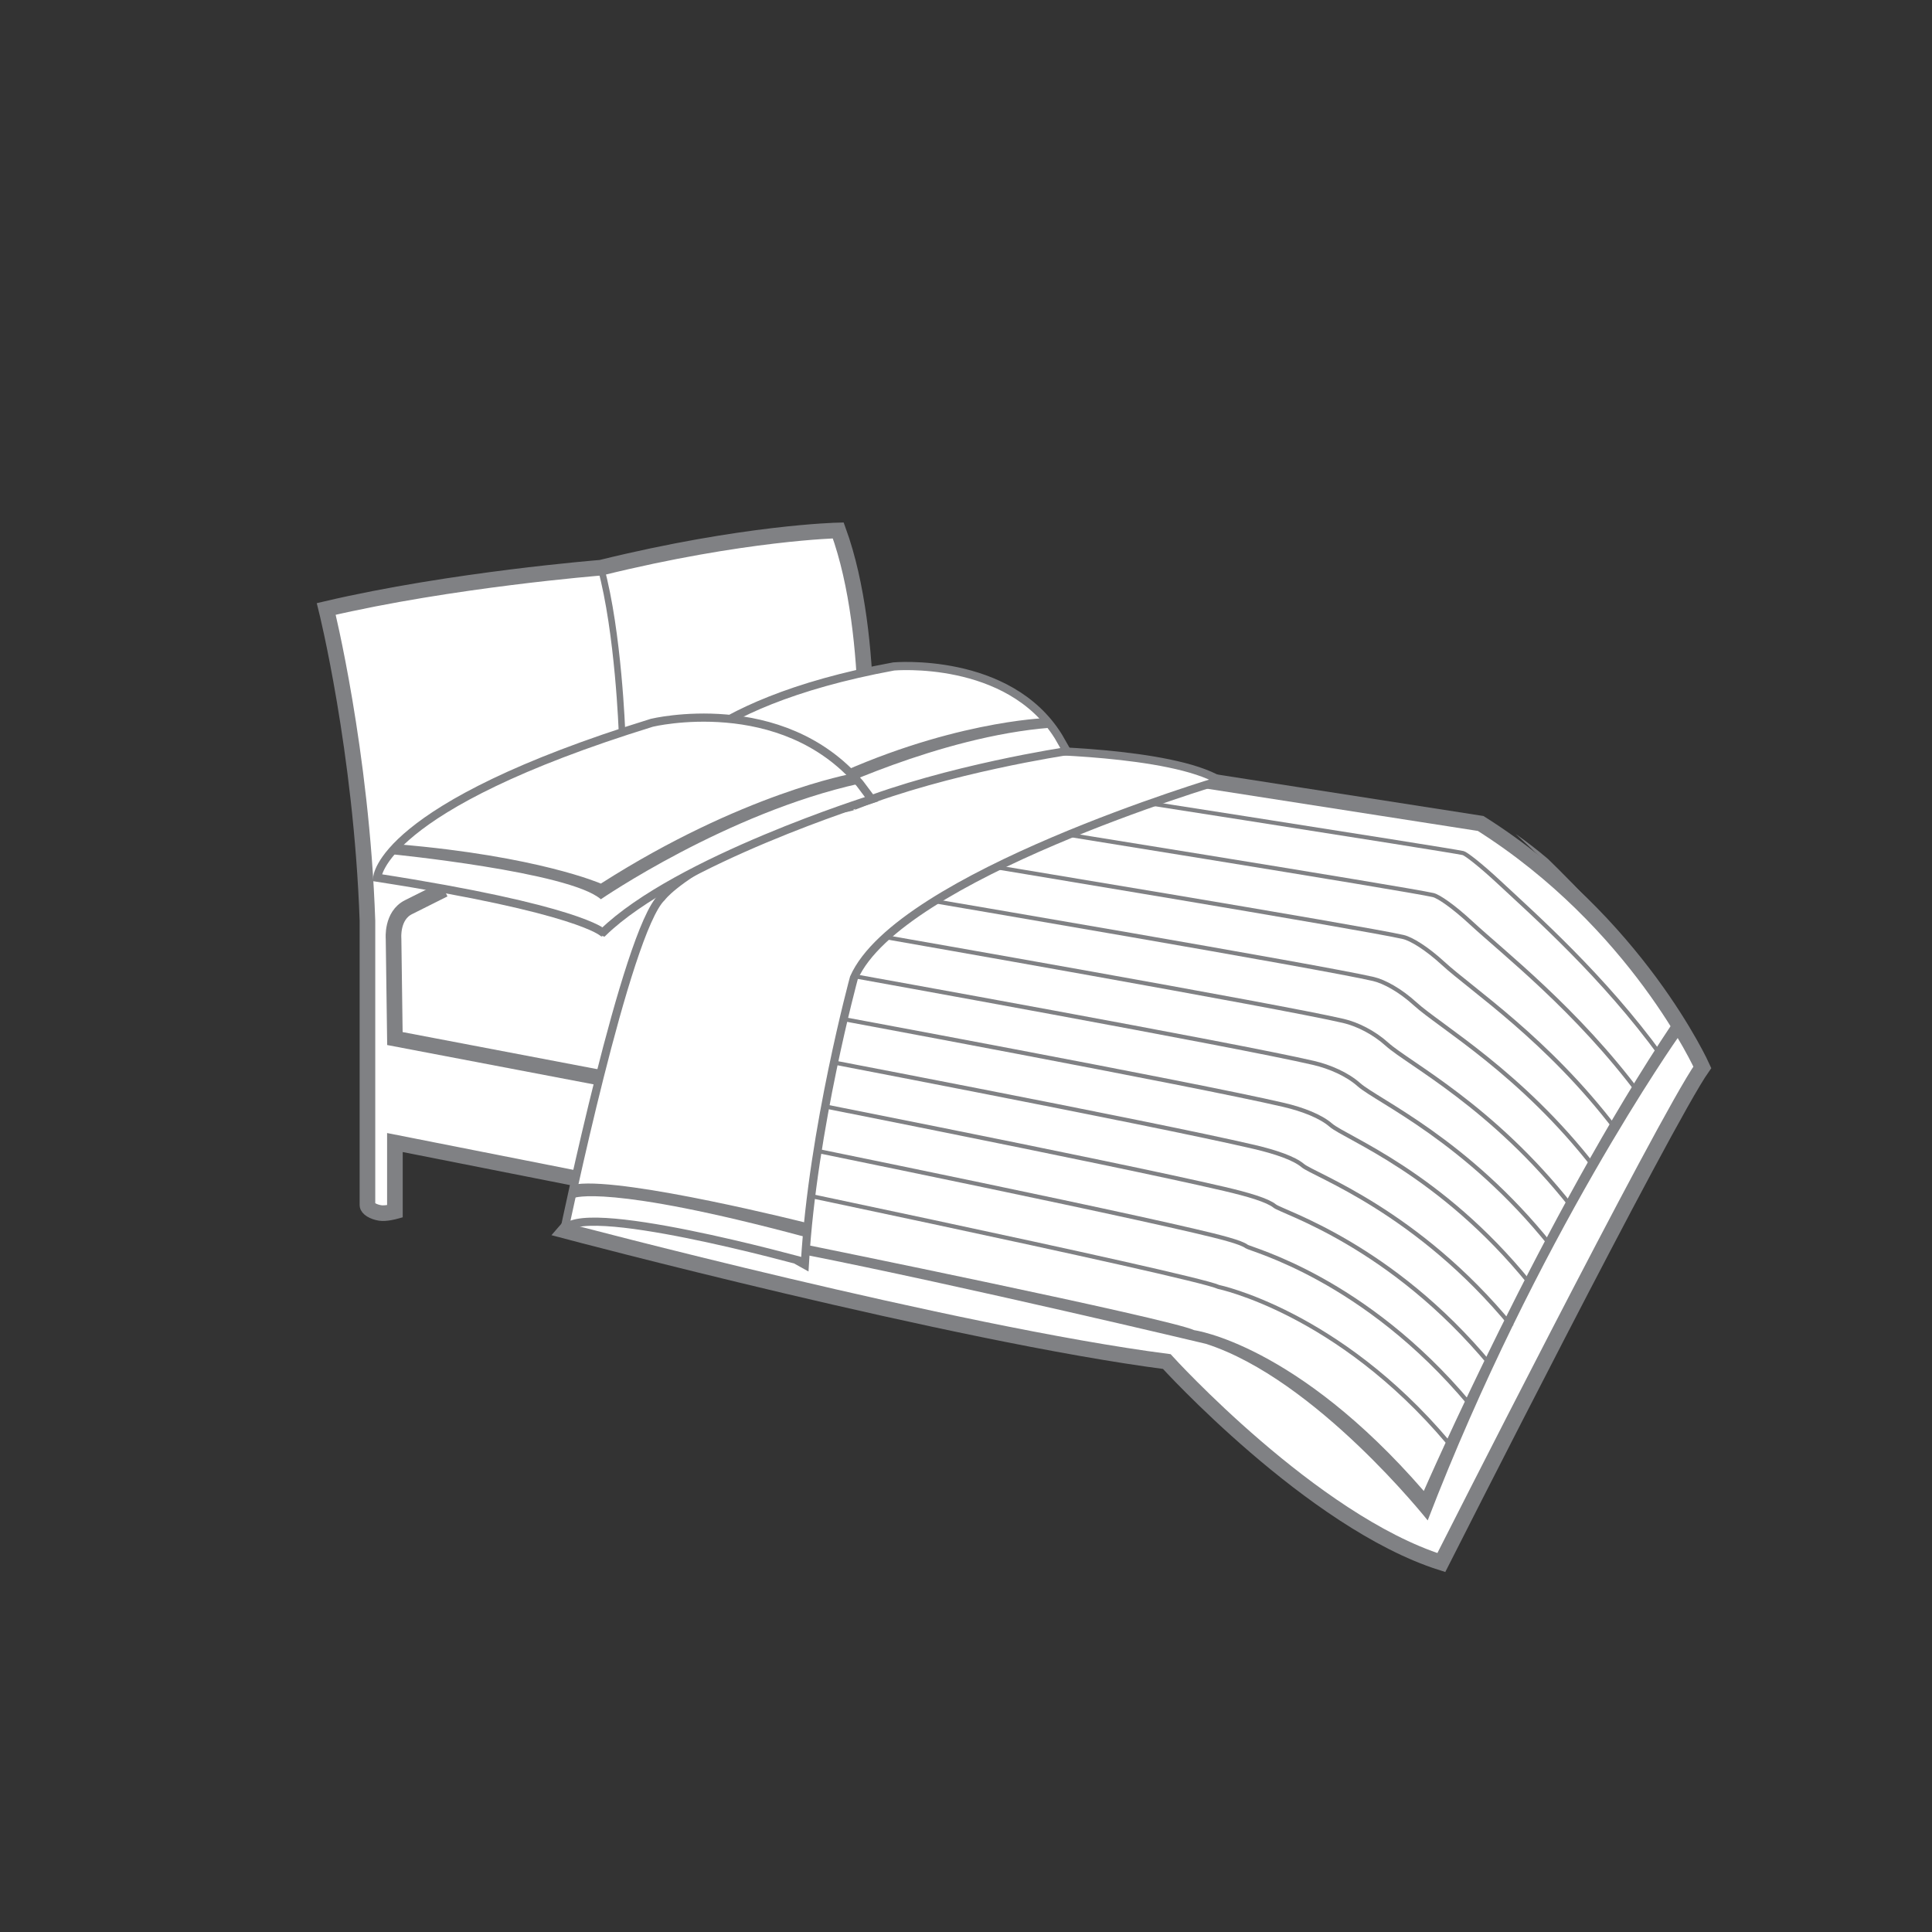 <?xml version="1.0" encoding="utf-8"?>
<!-- Generator: Adobe Illustrator 16.0.0, SVG Export Plug-In . SVG Version: 6.00 Build 0)  -->
<!DOCTYPE svg PUBLIC "-//W3C//DTD SVG 1.1//EN" "http://www.w3.org/Graphics/SVG/1.1/DTD/svg11.dtd">
<svg version="1.1" id="圖層_1" xmlns="http://www.w3.org/2000/svg" xmlns:xlink="http://www.w3.org/1999/xlink" x="0px" y="0px"
	 width="120px" height="120px" viewBox="0 0 120 120" enable-background="new 0 0 120 120" xml:space="preserve">
<rect x="0" y="0" width="120" height="120" fill="#333333" stroke="none"/>
<g>
	<g>
		<g>
			<path fill="#FFFFFF" stroke="#808184" stroke-width="0.97" d="M52.065,32.946c0,0-5.846,0.125-14.744,2.316
				c0,0-9.258,0.734-17.057,2.561c0,0,2.191,8.771,2.559,19.373v17.656c0,0.201,0.355,0.42,0.791,0.488
				c0.355,0.055,0.914-0.1,0.914-0.1v-4.275l11.283,2.23l15.156-19.412l2.684-4.021C53.651,49.763,54.505,39.649,52.065,32.946z"/>
			<path fill="#FFFFFF" stroke="#808184" stroke-width="0.97" d="M35.128,76.45c0,0,24.184,6.412,37.344,8.119
				c0,0,9.01,9.926,17.051,12.484c0,0,13.896-27.473,16.213-30.76c0,0-4.045-9.004-13.77-15.146l-17.479-2.725l-19.982,5.727
				L35.128,76.45z"/>
			<path fill="#808184" d="M49.993,77.3c0,0,22.598,4.588,24.184,5.32c0,0,6.334,0.85,14.258,9.988c0,0,7.477-17.158,15.455-29.063
				l0.367,0.852c0,0-8.84,12.523-15.58,30.039c0,0-6.945-8.771-13.77-10.967c0,0-15.166-3.613-25.033-5.561L49.993,77.3z"/>
			<path fill="#FFFFFF" stroke="#808184" stroke-width="0.507" d="M35.036,76.476c0,0,3.871-18.67,6.063-20.74
				c0,0,3.047-4.268,22.664-9.141c0,0,8.955,0.061,12.002,1.889c0,0-19.92,5.91-22.725,12.248c0,0-2.557,9.381-3.043,17.664
				C49.997,78.396,35.647,74.407,35.036,76.476z"/>
			<path fill="#FFFFFF" stroke="#808184" stroke-width="0.507" d="M40.888,48.54c0,0,1.883-4.801,14.623-7.146
				c0,0,7.123-0.641,10.227,4.348l0.523,0.914c0,0-7.404,1.105-13.131,3.359C53.13,50.015,50.956,51.245,40.888,48.54z"/>
			<path fill="#808184" d="M40.659,45.298c0,0,8.816,2.387,10.166,4.131c0,0,7.492-3.693,14.426-4.229l-0.314-0.596
				c0,0-6.162,0.193-13.98,3.973c0,0-2.928-1.996-9.824-3.75L40.659,45.298z"/>
			<path fill="#808184" d="M35.647,74.407c0,0,2.041-0.885,14.303,2.404l0.063-0.877c0,0-11.039-2.781-14.178-2.385L35.647,74.407z"
				/>
			<path fill="none" stroke="#808184" stroke-width="0.97" d="M37.321,66.944l-12.793-2.438L24.444,58.3
				c0,0-0.131-1.432,0.936-1.957l2.197-1.1"/>
			<path fill="none" stroke="#808184" stroke-width="0.406" d="M38.634,45.503c0,0-0.215-6.219-1.313-10.24"/>
			<path fill="#FFFFFF" stroke="#808184" stroke-width="0.507" d="M23.431,54.515c0,0,0.123-4.387,17.061-9.623
				c0,0,8.041-1.949,12.916,3.773l0.73,0.975c0,0-12.064,3.779-16.693,8.287C37.444,57.927,35.983,56.464,23.431,54.515z"/>
			<path fill="#808184" d="M24.286,53.054c0,0,11.086,1.096,13.035,2.801c0,0,7.799-5.359,16.086-7.189l-0.49-0.609
				c0,0-6.822,1.219-15.596,6.824c0,0-3.898-1.705-12.549-2.436L24.286,53.054z"/>
		</g>
		<g>
			<defs>
				<path id="SVGID_1_" d="M75.765,48.483c0,0-19.92,5.91-22.725,12.248c0,0-2.559,8.285-3.047,16.568c0,0,22.598,4.588,24.184,5.32
					c0,0,6.334,0.85,14.258,9.988l16.072-29.432c-2.184-3.139-5.904-8.582-11.26-11.967L75.765,48.483z"/>
			</defs>
			<clipPath id="SVGID_2_">
				<use xlink:href="#SVGID_1_"  overflow="visible"/>
			</clipPath>
			<g clip-path="url(#SVGID_2_)">
				<path fill="none" stroke="#808184" stroke-width="0.256" d="M41.333,72.394c0,0,32.773,6.811,34.355,7.541
					c0,0,7.4,1.537,14.244,9.639"/>
				<path fill="none" stroke="#808184" stroke-width="0.256" d="M91.257,87.174c-6.518-7.785-13.588-9.57-13.825-9.752
					c-0.346-0.265-1.576-0.579-3.266-0.974c-7.92-1.851-30.526-6.414-30.526-6.414"/>
				<path fill="none" stroke="#808184" stroke-width="0.256" d="M92.582,84.773c-6.191-7.468-12.943-9.485-13.406-9.863
					c-0.439-0.358-1.632-0.714-3.152-1.068c-7.128-1.666-30.077-6.167-30.077-6.167"/>
				<path fill="none" stroke="#808184" stroke-width="0.256" d="M93.907,82.374c-5.866-7.152-12.305-9.397-12.988-9.977
					c-0.534-0.453-1.688-0.848-3.039-1.163c-6.336-1.48-29.627-5.919-29.627-5.919"/>
				<path fill="none" stroke="#808184" stroke-width="0.256" d="M94.998,79.678c-5.541-6.835-11.434-9.007-12.335-9.792
					c-0.63-0.549-1.744-0.981-2.927-1.258c-5.544-1.296-29.177-5.671-29.177-5.671"/>
				<path fill="none" stroke="#808184" stroke-width="0.256" d="M96.313,77.339c-5.215-6.519-10.79-8.974-11.907-9.966
					c-0.725-0.644-1.8-1.115-2.813-1.352c-4.752-1.11-28.727-5.424-28.727-5.424"/>
				<path fill="none" stroke="#808184" stroke-width="0.256" d="M97.58,74.902c-4.889-6.202-10.1-8.841-11.431-10.041
					c-0.82-0.74-1.854-1.25-2.699-1.447c-3.96-0.926-28.277-5.176-28.277-5.176"/>
				<path fill="none" stroke="#808184" stroke-width="0.256" d="M99.042,72.515c-4.563-5.886-9.604-8.757-11.148-10.166
					c-0.917-0.836-1.911-1.384-2.587-1.541c-3.168-0.74-27.827-4.929-27.827-4.929"/>
				<path fill="none" stroke="#808184" stroke-width="0.256" d="M100.358,70.127c-4.237-5.569-8.963-8.671-10.722-10.29
					c-1.013-0.932-1.967-1.518-2.474-1.637c-2.376-0.555-27.377-4.681-27.377-4.681"/>
				<path fill="none" stroke="#808184" stroke-width="0.256" d="M101.857,67.977c-3.912-5.253-8.506-8.824-10.478-10.652
					c-1.108-1.027-2.022-1.651-2.36-1.73c-1.584-0.37-26.927-4.433-26.927-4.433"/>
				<path fill="none" stroke="#808184" stroke-width="0.256" d="M103.182,65.576c-3.585-4.936-7.873-8.726-10.058-10.764
					c-1.204-1.123-2.078-1.786-2.247-1.826c-0.792-0.185-26.478-4.185-26.478-4.185"/>
				<path fill="none" stroke="#808184" stroke-width="0.256" d="M104.507,63.177C99.479,56.054,92.733,50.38,92.733,50.38
					l-26.027-3.938"/>
			</g>
		</g>
	</g>
</g>
</svg>
